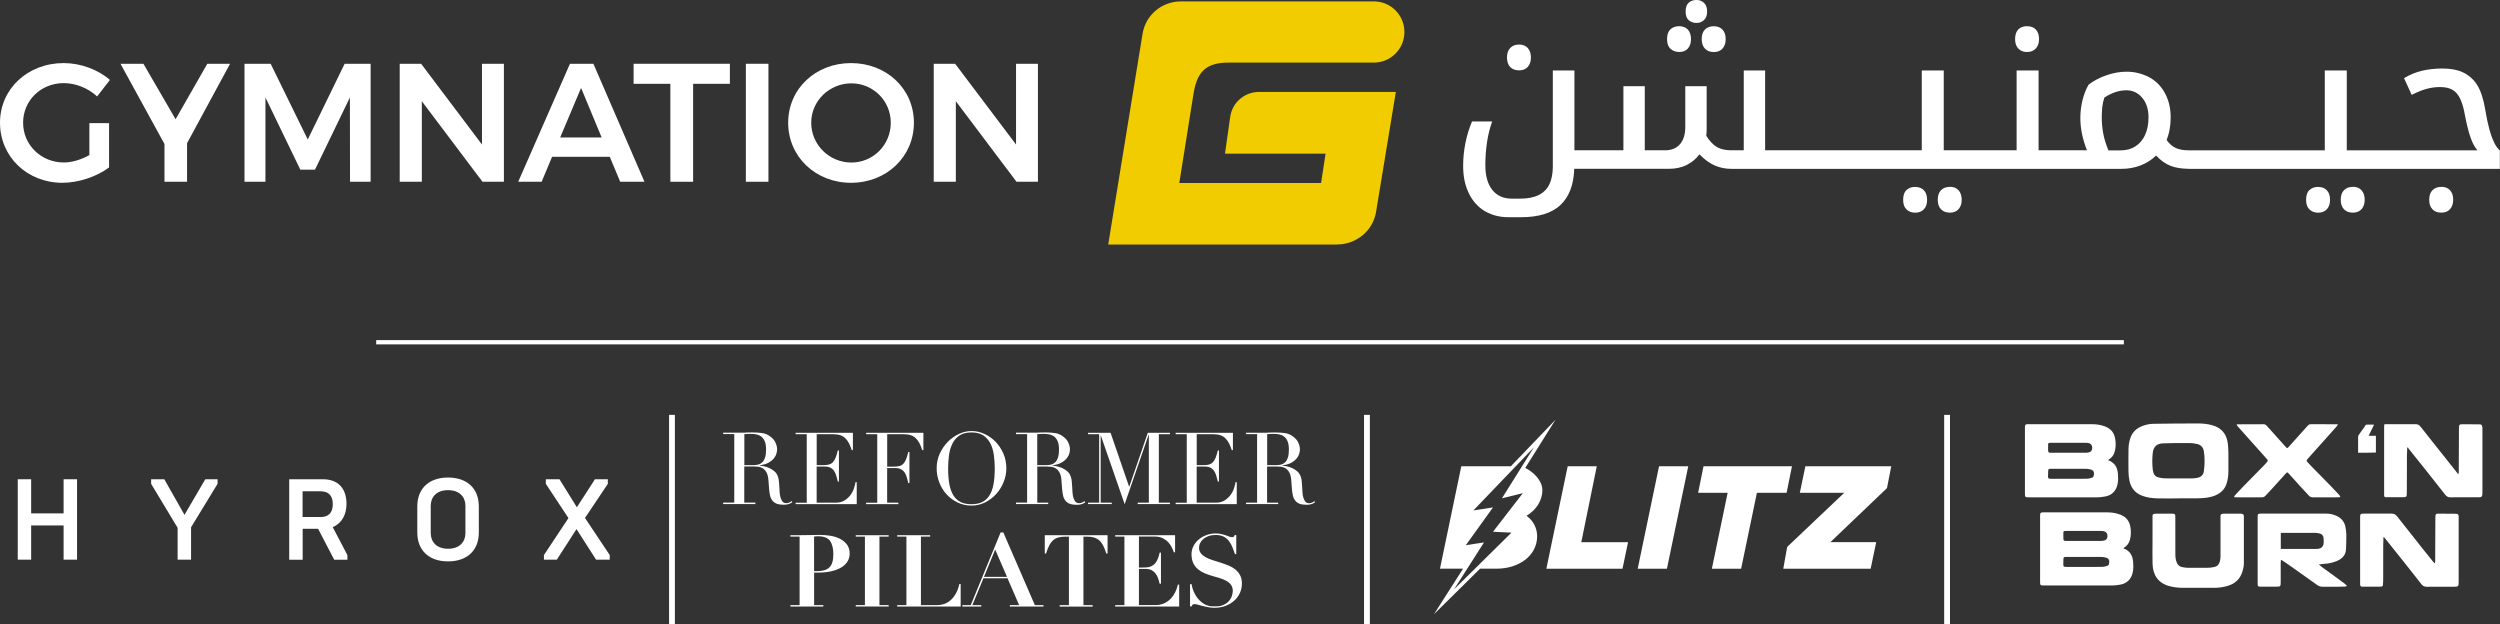 <?xml version="1.0" encoding="UTF-8"?>
<svg id="Layer_2" data-name="Layer 2" xmlns="http://www.w3.org/2000/svg" viewBox="0 0 580.17 144.82">
  <rect x="0" y="0" width="580.17" height="144.82" fill="#333333" stroke="none"/>
  <defs>
    <style>
      .cls-1 {
        fill: #fff;
      }

      .cls-2 {
        fill: #f1cc00;
      }
    </style>
  </defs>
  <g id="Layer_1-2" data-name="Layer 1">
    <g>
      <g>
        <g>
          <path class="cls-1" d="M20.73,28.57h4.58v10.29c-2.82,2.11-7.04,3.56-10.84,3.56-8.18,0-14.47-6.07-14.47-13.93s6.42-13.85,14.79-13.85c3.95,0,7.98,1.52,10.72,3.91l-2.97,3.83c-2.07-1.92-4.97-3.09-7.75-3.09-5.28,0-9.43,4.03-9.43,9.19s4.19,9.23,9.47,9.23c1.88,0,4.03-.67,5.91-1.72v-7.43Z"/>
          <polygon class="cls-1" points="43.41 33.23 43.41 42.18 38.17 42.18 38.17 33.42 27.96 14.8 33.28 14.8 40.75 27.67 48.11 14.8 53.39 14.8 43.41 33.23"/>
          <polygon class="cls-1" points="62.81 14.8 71.42 32.37 79.98 14.8 86.01 14.8 86.01 42.18 81.23 42.18 81.2 22.62 73.1 39.37 69.69 39.37 61.6 22.62 61.6 42.18 56.74 42.18 56.74 14.8 62.81 14.8"/>
          <polygon class="cls-1" points="97.73 14.8 111.85 33.54 111.85 14.8 116.94 14.8 116.94 42.18 111.97 42.18 97.89 23.49 97.89 42.18 92.76 42.18 92.76 14.8 97.73 14.8"/>
          <path class="cls-1" d="M141.5,36.39h-13.38l-2.42,5.79h-5.44l12.01-27.38h5.44l11.85,27.38h-5.63l-2.42-5.79ZM139.62,31.9l-4.77-11.5-4.85,11.5h9.62Z"/>
          <polygon class="cls-1" points="169.38 14.8 169.38 19.45 160.85 19.45 160.85 42.18 155.57 42.18 155.57 19.45 147.04 19.45 147.04 14.8 169.38 14.8"/>
          <rect class="cls-1" x="173.09" y="14.8" width="5.24" height="27.38"/>
          <path class="cls-1" d="M212.09,28.49c0,7.86-6.34,13.93-14.59,13.93s-14.59-6.07-14.59-13.93,6.34-13.85,14.59-13.85,14.59,5.98,14.59,13.85M188.26,28.49c0,5.16,4.26,9.23,9.31,9.23s9.15-4.07,9.15-9.23-4.15-9.15-9.15-9.15-9.31,3.99-9.31,9.15"/>
          <polygon class="cls-1" points="221.66 14.8 235.79 33.54 235.79 14.8 240.87 14.8 240.87 42.18 235.9 42.18 221.82 23.49 221.82 42.18 216.69 42.18 216.69 14.8 221.66 14.8"/>
        </g>
        <g>
          <path class="cls-1" d="M352.53,16.33c.87,0,1.55-.27,2.03-.82.48-.55.72-1.27.72-2.17s-.24-1.63-.72-2.18-1.16-.82-2.03-.82-1.56.27-2.06.8c-.5.53-.75,1.26-.75,2.2s.25,1.71.75,2.22c.5.51,1.19.77,2.06.77Z"/>
          <path class="cls-1" d="M394.91,9.08c0,.93.25,1.67.75,2.2.5.53,1.19.8,2.06.8s1.55-.27,2.03-.82c.48-.55.73-1.27.73-2.17s-.24-1.67-.73-2.2c-.48-.53-1.16-.8-2.03-.8s-1.56.26-2.06.77c-.5.51-.75,1.25-.75,2.22Z"/>
          <path class="cls-1" d="M393.7,5.33c.68,0,1.27-.23,1.75-.68s.72-1.12.72-1.99-.24-1.54-.72-1.99c-.48-.45-1.07-.68-1.75-.68-.72,0-1.32.21-1.8.63-.48.42-.72,1.1-.72,2.04s.24,1.61.72,2.03,1.08.63,1.8.63Z"/>
          <path class="cls-1" d="M389.67,12.07c.87,0,1.55-.27,2.04-.82.48-.55.72-1.27.72-2.17s-.24-1.67-.72-2.2c-.49-.53-1.16-.8-2.04-.8-.81,0-1.48.24-2.01.72-.53.49-.79,1.24-.79,2.27s.26,1.75.79,2.24c.53.5,1.2.75,2.01.75Z"/>
          <path class="cls-1" d="M444.46,43.37c-.81,0-1.48.24-2.01.72s-.79,1.24-.79,2.27.26,1.75.79,2.25c.53.5,1.2.75,2.01.75s1.51-.26,2.01-.79c.5-.53.75-1.26.75-2.2s-.25-1.71-.75-2.22c-.5-.51-1.17-.77-2.01-.77Z"/>
          <path class="cls-1" d="M452.5,43.37c-.87,0-1.56.26-2.06.77-.5.52-.75,1.25-.75,2.22s.25,1.67.75,2.2c.5.53,1.19.79,2.06.79s1.55-.27,2.03-.82c.48-.55.72-1.27.72-2.18s-.24-1.63-.72-2.18c-.48-.55-1.16-.82-2.03-.82Z"/>
          <path class="cls-1" d="M470.39,12.07c.87,0,1.56-.27,2.06-.82.5-.55.75-1.27.75-2.17s-.24-1.67-.72-2.2c-.48-.53-1.18-.8-2.08-.8s-1.55.26-2.04.77c-.48.51-.72,1.25-.72,2.22s.25,1.67.75,2.2c.5.53,1.17.8,2.01.8Z"/>
          <path class="cls-1" d="M537.97,43.37c-.81,0-1.48.24-2.01.72s-.79,1.24-.79,2.27.26,1.75.79,2.25,1.2.75,2.01.75,1.51-.26,2.01-.79.75-1.26.75-2.2-.25-1.71-.75-2.22c-.5-.51-1.17-.77-2.01-.77Z"/>
          <path class="cls-1" d="M546.02,43.37c-.87,0-1.56.26-2.06.77-.5.52-.75,1.25-.75,2.22s.25,1.67.75,2.2,1.19.79,2.06.79,1.55-.27,2.03-.82c.48-.55.72-1.27.72-2.18s-.24-1.63-.72-2.18c-.48-.55-1.16-.82-2.03-.82Z"/>
          <path class="cls-1" d="M566.55,43.37c-.87,0-1.56.26-2.06.77-.5.52-.75,1.25-.75,2.22s.25,1.67.75,2.2c.5.53,1.19.79,2.06.79s1.55-.27,2.03-.82c.48-.55.73-1.27.73-2.18s-.24-1.67-.73-2.2c-.48-.53-1.16-.79-2.03-.79Z"/>
          <path class="cls-1" d="M578.81,33.05c-.41-.83-.78-1.85-1.12-3.09-.34-1.23-.65-2.72-.94-4.47-.41-2.49-1.03-4.41-1.87-5.75-.84-1.34-1.98-2.34-3.42-3-.62-.28-1.32-.49-2.1-.63-.78-.14-1.64-.21-2.57-.21-1.65,0-3.21.17-4.68.51-1.47.34-2.87.92-4.21,1.73l1.78,3.88c1.19-.62,2.32-1.08,3.39-1.38,1.08-.3,2.14-.44,3.2-.44,1.15,0,2.11.21,2.85.63.75.42,1.36,1.13,1.83,2.13.47,1,.84,2.32,1.12,3.98.41,2.09.84,3.79,1.31,5.1.47,1.31,1,2.26,1.59,2.85h-30.36v-18.53h-5.1v18.53h-31.46c-1.28,0-2.32-.18-3.11-.54-.8-.36-1.51-.97-2.13-1.85.31-.81.55-1.65.7-2.53.16-.87.23-1.79.23-2.76,0-2.06-.43-3.9-1.29-5.52-.86-1.62-2.07-2.87-3.63-3.74-.78-.41-1.61-.72-2.5-.96s-1.83-.35-2.83-.35c-1.5,0-3.03.27-4.58.8-1.56.53-2.96,1.26-4.21,2.2-.63,1.09-1.1,2.32-1.43,3.67-.33,1.36-.49,2.72-.49,4.09,0,1.16.12,2.36.37,3.6.25,1.25.64,2.54,1.17,3.88h-11.23v-18.53h-5.1v18.53h-16.91v-18.53h-5.1v18.53h-36.35v-18.53h-4.96v18.53h-2.9c-1.34,0-2.45-.25-3.32-.75-.87-.5-1.7-1.37-2.48-2.62.03-.28.05-.56.07-.84.01-.28.02-.58.02-.89v-9.78h-4.96v9.45c0,1.72-.41,3.05-1.22,4-.81.95-1.96,1.43-3.46,1.43h-4.72v-14.88h-4.96v14.88h-11.37v-18.53h-5.01v22.27c0,1.65-.27,3.03-.79,4.14-.53,1.11-1.36,1.94-2.48,2.5-1.12.56-2.56.84-4.3.84h-1.97c-1.93,0-3.44-.68-4.51-2.03-1.08-1.36-1.61-3.27-1.61-5.73,0-1.87.13-3.67.4-5.4.26-1.73.66-3.31,1.19-4.75h-4.68c-.65,1.53-1.16,3.17-1.52,4.94-.36,1.76-.54,3.56-.54,5.4,0,2.25.38,4.23,1.15,5.96.76,1.73,1.86,3.11,3.3,4.14.81.56,1.72,1,2.74,1.31,1.01.31,2.13.47,3.34.47h2.9c4.09,0,7.13-.94,9.15-2.83,2.01-1.89,3.08-4.69,3.2-8.4h21.9c1.62,0,3.03-.3,4.23-.91,1.2-.61,2.18-1.43,2.92-2.45,1.19,1.21,2.38,2.08,3.58,2.6,1.2.51,2.49.77,3.86.77h40.95-3.81,53.4c1.5,0,2.94-.26,4.33-.77,1.39-.52,2.61-1.29,3.67-2.32,1.09,1.16,2.23,1.96,3.42,2.41,1.12.43,2.47.64,4,.66.01,0,0,.02.02.02h71.71-23.74,24.37v-4.26c-.5-.44-.95-1.07-1.36-1.9ZM497.81,31.32c-.53,1.14-1.28,2.02-2.24,2.64-.97.62-2.12.94-3.46.94h-2.81c-.59-1.43-1-2.77-1.22-4-.22-1.23-.33-2.45-.33-3.67,0-.84.04-1.64.12-2.39.08-.75.24-1.48.49-2.2.75-.5,1.56-.9,2.43-1.22.87-.31,1.76-.47,2.67-.47,1.47,0,2.69.58,3.67,1.73.98,1.15,1.47,2.67,1.47,4.54,0,1.59-.27,2.96-.8,4.09Z"/>
        </g>
        <path class="cls-2" d="M285.49,27.14l-1.21,8.52h23.34l-1.04,6.81h-32.9l3.05-19.19c.02-.12.06-.38.15-.9l.17-1.06c.85-4.78,3-6.79,8-6.79h33.77c3.92,0,7.1-3.18,7.1-7.11s-3.18-7.1-7.1-7.1c-.03,0-.07,0-.1,0-.01,0-.03,0-.04,0h-44.59c-4.48,0-8.22,3.15-8.94,7.52l-7.97,48.9h53.06c4.53,0,8.46-3.23,9.12-7.69l4.57-27.72h-31.71c-3.42,0-6.25,2.44-6.73,5.8"/>
      </g>
      <g>
        <g>
          <polygon class="cls-1" points="14.76 111.22 14.76 119.14 7.23 119.14 7.23 111.22 4.12 111.22 4.12 129.88 7.23 129.88 7.23 121.94 14.76 121.94 14.76 129.88 17.88 129.88 17.88 111.22 14.76 111.22"/>
          <polygon class="cls-1" points="41.22 122.49 35.07 112.28 35.07 111.22 38.13 111.22 42.81 119.48 47.64 111.22 50.49 111.22 50.49 112.28 44.34 122.36 44.34 129.88 41.22 129.88 41.22 122.49"/>
          <path class="cls-1" d="M74.35,119.99c1.82,0,2.88-.91,2.88-2.99s-1.06-2.99-2.88-2.99h-4.13v5.97h4.13ZM67.11,111.22h7.82c3.58,0,5.48,2.16,5.48,5.73,0,2.43-1.04,4.45-3.19,5.39l3.4,6.48v1.07h-3.06l-3.74-7.17h-3.58v7.17h-3.12v-18.66Z"/>
          <path class="cls-1" d="M108.01,123.72v-6.34c0-2-1.32-3.63-4.03-3.63s-4.02,1.63-4.02,3.63v6.34c0,2,1.32,3.63,4.02,3.63s4.03-1.63,4.03-3.63M96.84,123.56v-6.02c0-4.24,2.78-6.72,7.14-6.72s7.14,2.48,7.14,6.72v6.02c0,4.24-2.78,6.72-7.14,6.72s-7.14-2.48-7.14-6.72"/>
          <polygon class="cls-1" points="126.23 128.81 131.92 120.23 126.67 112.28 126.67 111.22 129.84 111.22 133.87 117.72 138.07 111.22 141.06 111.22 141.06 112.28 135.76 120.2 141.5 128.81 141.5 129.88 138.33 129.88 133.79 122.79 129.22 129.88 126.23 129.88 126.23 128.81"/>
        </g>
        <rect class="cls-1" x="155.27" y="96.28" width="1.35" height="48.54"/>
        <rect class="cls-1" x="316.55" y="96.28" width="1.35" height="48.54"/>
        <rect class="cls-1" x="451.18" y="96.28" width="1.35" height="48.54"/>
        <g>
          <path class="cls-1" d="M183.9,116.54l-.21-.26c-.17.17-.36.29-.58.37-.22.08-.43.12-.63.12-.45,0-.77-.16-.98-.49-.2-.33-.35-.69-.44-1.09-.06-.26-.1-.59-.13-.98-.02-.39-.05-.79-.07-1.21s-.05-.82-.09-1.22c-.04-.4-.1-.75-.2-1.06-.16-.53-.42-.96-.79-1.29-.37-.33-.78-.6-1.22-.8-.44-.2-.88-.34-1.3-.43-.43-.08-.76-.14-1.01-.17v-.05c.9-.11,1.62-.32,2.16-.64.54-.32.96-.67,1.24-1.05.29-.38.47-.75.56-1.12.08-.36.13-.66.13-.89,0-.46-.11-.96-.34-1.49-.22-.53-.61-1-1.15-1.42-.6-.48-1.25-.77-1.95-.87-.7-.1-1.5-.15-2.42-.15-.19,0-.37,0-.56.01-.19,0-.37.01-.56.01-.19.02-.37.03-.56.03-.19,0-.37.01-.56.01h-4.42v.33h2.58v15.9h-2.58v.33h7.48v-.33h-2.58v-8.39h2.32c.26,0,.57.02.93.06.36.04.7.16,1.03.36.33.2.62.52.87.95.25.43.4,1.04.46,1.81l.16,2.11c.05.59.13,1.1.24,1.55s.3.81.55,1.12c.25.3.58.53.99.69.41.15.93.23,1.55.23.33,0,.6-.02.82-.06.22-.04.41-.09.57-.15.15-.06.28-.13.38-.2.1-.07.19-.14.27-.2ZM174.88,107.94h-2.14v-7.18c.2-.03.45-.05.73-.06.29,0,.57-.01.85-.01.4,0,.81.04,1.22.12.41.08.78.24,1.12.49.33.25.6.62.81,1.1.21.49.31,1.14.31,1.94,0,.71-.07,1.3-.21,1.77-.14.46-.34.83-.59,1.1-.26.27-.56.46-.92.57-.36.11-.75.16-1.19.16Z"/>
          <path class="cls-1" d="M198.8,111.89h-.26c-.05.36-.16.81-.33,1.35-.17.54-.43,1.07-.79,1.57-.36.5-.82.94-1.38,1.3-.57.36-1.27.55-2.13.55h-4.39v-8.39h1.88c.56,0,1.01.1,1.36.29.35.19.63.45.84.78s.37.7.49,1.12.23.85.34,1.3h.26v-7.23h-.26c-.17.7-.34,1.27-.52,1.71-.18.44-.39.79-.65,1.05-.26.26-.56.43-.92.52-.36.09-.79.14-1.3.14h-1.51v-7.18h3.86c.64,0,1.18.08,1.63.23.45.16.84.39,1.16.71.33.32.6.71.84,1.16.23.46.45.99.65,1.59h.26v-4.02h-13.29v.33h2.58v15.9h-2.58v.33h14.18v-5.09Z"/>
          <path class="cls-1" d="M208.46,116.66h-2.58v-8.04h1.88c.56,0,1.01.1,1.36.29.35.19.63.45.84.78s.37.7.49,1.12.23.85.34,1.3h.26v-7.23h-.26c-.17.7-.34,1.27-.52,1.71-.18.44-.39.79-.65,1.05s-.56.43-.92.52c-.36.09-.79.14-1.3.14h-1.51v-7.53h3.86c.64,0,1.18.08,1.63.23.45.16.84.39,1.16.71.33.32.6.71.84,1.16.23.46.45.99.65,1.59h.26v-4.02h-13.29v.33h2.58v15.9h-2.58v.33h7.48v-.33Z"/>
          <path class="cls-1" d="M219.65,114.69c.72.8,1.58,1.44,2.57,1.92.99.48,2.07.72,3.23.72s2.19-.25,3.17-.74c.98-.5,1.84-1.15,2.57-1.95.73-.81,1.3-1.73,1.72-2.77.42-1.04.63-2.1.63-3.18,0-1.24-.23-2.39-.69-3.44-.46-1.05-1.07-1.97-1.82-2.74-.76-.77-1.62-1.38-2.59-1.82-.97-.44-1.96-.66-2.99-.66-.96,0-1.92.22-2.88.66-.96.44-1.82,1.05-2.59,1.82-.77.77-1.39,1.69-1.88,2.74-.49,1.05-.73,2.2-.73,3.44,0,1.12.2,2.2.6,3.24.4,1.05.96,1.97,1.68,2.77ZM220.24,105.59c.14-1,.41-1.89.8-2.67.39-.78.94-1.41,1.65-1.87.7-.46,1.62-.7,2.75-.7s2.05.23,2.75.7c.7.46,1.25,1.09,1.65,1.87.4.78.66,1.67.8,2.67.14,1,.21,2.03.21,3.1,0,1.39-.09,2.61-.28,3.65-.19,1.04-.5,1.91-.93,2.6-.43.7-1,1.22-1.68,1.56-.69.34-1.53.51-2.52.51s-1.85-.17-2.53-.51c-.68-.34-1.24-.86-1.67-1.56-.43-.7-.74-1.56-.93-2.6-.19-1.04-.28-2.25-.28-3.65,0-1.07.07-2.1.21-3.1Z"/>
          <path class="cls-1" d="M243.3,116.66h-2.58v-8.39h2.32c.26,0,.57.02.93.06.36.04.7.16,1.03.36.33.2.62.52.87.95.25.43.4,1.04.46,1.81l.16,2.11c.05.59.13,1.1.24,1.55s.3.81.55,1.12c.25.3.58.53.99.69.41.15.93.23,1.55.23.33,0,.6-.02.82-.06.22-.04.41-.09.57-.15.15-.06.28-.13.38-.2.1-.07.19-.14.27-.2l-.21-.26c-.17.17-.36.29-.58.37-.22.08-.43.12-.63.12-.45,0-.77-.16-.98-.49-.2-.33-.35-.69-.44-1.09-.06-.26-.1-.59-.13-.98-.02-.39-.05-.79-.07-1.21s-.05-.82-.09-1.22c-.04-.4-.1-.75-.2-1.06-.16-.53-.42-.96-.79-1.29-.37-.33-.78-.6-1.22-.8-.44-.2-.88-.34-1.3-.43-.43-.08-.76-.14-1.01-.17v-.05c.9-.11,1.62-.32,2.16-.64.54-.32.96-.67,1.24-1.05.29-.38.47-.75.56-1.12.08-.36.13-.66.13-.89,0-.46-.11-.96-.34-1.49-.22-.53-.61-1-1.15-1.42-.6-.48-1.25-.77-1.95-.87-.7-.1-1.5-.15-2.42-.15-.19,0-.37,0-.56.01-.19,0-.37.01-.56.01-.19.02-.37.03-.56.03-.19,0-.37.01-.56.01h-4.42v.33h2.58v15.9h-2.58v.33h7.48v-.33ZM240.72,100.76c.2-.03.45-.05.73-.06.29,0,.57-.01.85-.01.4,0,.81.04,1.22.12.41.08.78.24,1.12.49.33.25.6.62.81,1.1.21.49.31,1.14.31,1.94,0,.71-.07,1.3-.21,1.77-.14.46-.34.83-.59,1.1-.26.27-.56.46-.92.57-.36.11-.75.16-1.19.16h-2.14v-7.18Z"/>
          <polygon class="cls-1" points="255.43 101.07 255.47 101.07 261 117.01 266.56 100.9 266.61 100.9 266.61 116.66 264.03 116.66 264.03 116.98 271.51 116.98 271.51 116.66 268.93 116.66 268.93 100.76 271.51 100.76 271.51 100.44 266.37 100.44 262.07 112.94 262.03 112.94 257.73 100.44 252.5 100.44 252.5 100.76 255.08 100.76 255.08 116.66 252.5 116.66 252.5 116.98 258.01 116.98 258.01 116.66 255.43 116.66 255.43 101.07"/>
          <path class="cls-1" d="M286.99,111.89h-.26c-.05.36-.16.81-.33,1.35-.17.54-.43,1.07-.79,1.57-.36.5-.82.94-1.38,1.3-.57.36-1.27.55-2.13.55h-4.39v-8.39h1.88c.56,0,1.01.1,1.36.29.35.19.63.45.84.78s.37.7.49,1.12.23.85.34,1.3h.26v-7.23h-.26c-.17.7-.34,1.27-.52,1.71-.18.44-.39.79-.65,1.05-.26.26-.56.43-.92.52-.36.09-.79.14-1.3.14h-1.51v-7.18h3.86c.64,0,1.18.08,1.63.23.45.16.84.39,1.16.71.33.32.6.71.84,1.16.23.46.45.99.65,1.59h.26v-4.02h-13.29v.33h2.58v15.9h-2.58v.33h14.18v-5.09Z"/>
          <path class="cls-1" d="M305.02,116.29c-.17.17-.36.29-.58.37-.22.08-.43.12-.63.12-.45,0-.77-.16-.98-.49-.2-.33-.35-.69-.44-1.09-.06-.26-.1-.59-.13-.98-.02-.39-.05-.79-.07-1.21s-.05-.82-.09-1.22c-.04-.4-.1-.75-.2-1.06-.16-.53-.42-.96-.79-1.29-.37-.33-.78-.6-1.22-.8-.44-.2-.88-.34-1.3-.43-.43-.08-.76-.14-1.01-.17v-.05c.9-.11,1.62-.32,2.16-.64.54-.32.96-.67,1.24-1.05.29-.38.47-.75.56-1.12.08-.36.13-.66.13-.89,0-.46-.11-.96-.34-1.49-.22-.53-.61-1-1.15-1.42-.6-.48-1.25-.77-1.95-.87-.7-.1-1.5-.15-2.42-.15-.19,0-.37,0-.56.01-.19,0-.37.01-.56.01-.19.02-.37.03-.56.03-.19,0-.37.01-.56.01h-4.42v.33h2.58v15.9h-2.58v.33h7.48v-.33h-2.58v-8.39h2.32c.26,0,.57.02.93.06.36.04.7.16,1.03.36.33.2.62.52.87.95.25.43.4,1.04.46,1.81l.16,2.11c.05.59.13,1.1.24,1.55s.3.81.55,1.12c.25.3.58.53.99.69.41.15.93.23,1.55.23.33,0,.6-.02.82-.06.22-.04.41-.09.57-.15.15-.06.28-.13.38-.2.1-.07.19-.14.27-.2l-.21-.26ZM296.21,107.94h-2.14v-7.18c.2-.03.45-.05.73-.06.29,0,.57-.01.85-.01.4,0,.81.04,1.22.12.41.08.78.24,1.12.49.33.25.6.62.81,1.1.21.49.31,1.14.31,1.94,0,.71-.07,1.3-.21,1.77-.14.46-.34.83-.59,1.1-.26.27-.56.46-.92.57-.36.11-.75.16-1.19.16Z"/>
          <path class="cls-1" d="M194.78,124.96c-.68-.32-1.43-.53-2.23-.65-.81-.12-1.56-.17-2.25-.17-.79,0-1.58.01-2.37.03s-1.58.03-2.37.03h-2.14v.33h2.14v15.9h-2.14v.33h7.65v-.33h-2.14v-7.55h.95c1.24,0,2.32-.12,3.23-.35.91-.23,1.67-.55,2.28-.94.6-.39,1.05-.86,1.35-1.39.29-.53.44-1.1.44-1.71,0-.9-.23-1.63-.69-2.2-.46-.57-1.03-1.01-1.71-1.32ZM192.5,131.65c-.59.6-1.54.89-2.86.89h-.72v-8.02c.12-.02.26-.03.42-.05.15-.02.32-.02.49-.02,1.35,0,2.28.36,2.79,1.07.51.71.77,1.74.77,3.09,0,1.43-.29,2.44-.88,3.03Z"/>
          <polygon class="cls-1" points="198.59 124.53 200.72 124.53 200.72 140.43 198.59 140.43 198.59 140.75 206.23 140.75 206.23 140.43 204.09 140.43 204.09 124.53 206.23 124.53 206.23 124.21 198.59 124.21 198.59 124.53"/>
          <path class="cls-1" d="M221.79,137.79c-.36.63-.77,1.14-1.23,1.53-.46.39-.95.68-1.46.85-.52.17-1.03.26-1.55.26h-3.83v-15.9h2.14v-.33h-7.65v.33h2.14v15.9h-2.14v.33h14.73v-5.25h-.3c-.2.9-.48,1.66-.85,2.29Z"/>
          <path class="cls-1" d="M232.84,123.56h-.63l-6.93,16.87h-1.95v.33h4.39v-.33h-2.07l2.58-6.23h5.58l2.7,6.23h-2.16v.33h7.81v-.33h-2l-7.32-16.87ZM228.35,133.87l2.6-6.34,2.74,6.34h-5.34Z"/>
          <path class="cls-1" d="M242.46,128.46h.3c.23-.79.49-1.44.77-1.95.28-.51.6-.91.95-1.2.36-.29.76-.49,1.21-.6.45-.12.96-.17,1.53-.17h.84v15.9h-2.14v.33h7.65v-.33h-2.14v-15.9h.84c.57,0,1.08.06,1.53.17.45.12.85.32,1.21.6.36.29.67.69.95,1.2.28.51.53,1.16.77,1.95h.3v-4.25h-14.57v4.25Z"/>
          <path class="cls-1" d="M272.67,137.53c-.29.58-.66,1.09-1.1,1.52-.44.43-.95.77-1.52,1.01-.57.24-1.22.36-1.93.36h-3.81v-8.39h1.56c.54,0,1,.09,1.36.28.36.19.67.44.92.76.25.32.45.69.59,1.1.15.42.27.85.38,1.3h.3v-7.23h-.3c-.11.53-.25,1-.42,1.43-.17.43-.39.79-.65,1.09-.26.3-.59.53-.99.7-.39.16-.88.24-1.45.24h-1.3v-7.18h3.69c.76,0,1.4.14,1.93.43.53.29.96.62,1.29,1.01.33.39.59.79.78,1.2.19.41.32.75.4,1.01h.3v-3.97h-13.9v.33h2.14v15.9h-2.14v.33h14.85v-5.09h-.3c-.15.67-.38,1.29-.67,1.87Z"/>
          <path class="cls-1" d="M286.68,132.15c-.46-.37-1-.68-1.59-.92-.6-.24-1.21-.46-1.84-.66-.63-.2-1.24-.4-1.84-.58-.6-.19-1.13-.41-1.59-.66-.46-.26-.84-.56-1.13-.92-.29-.36-.43-.81-.43-1.35,0-.36.08-.7.26-1.05.17-.34.42-.65.74-.93.33-.28.72-.5,1.2-.67.47-.17,1.02-.26,1.64-.26.76,0,1.39.13,1.88.39.5.26.91.61,1.23,1.03.33.43.59.9.8,1.43.21.53.41,1.06.59,1.6h.3v-4.42h-.37c-.08.19-.15.31-.22.38s-.21.1-.43.1c-.19,0-.39-.05-.62-.14-.22-.09-.48-.19-.78-.29-.29-.1-.64-.2-1.02-.29-.39-.09-.84-.14-1.35-.14-.81,0-1.55.14-2.24.41-.69.27-1.28.63-1.78,1.07-.5.44-.88.95-1.16,1.52-.28.57-.42,1.17-.42,1.79,0,.84.14,1.53.41,2.09.27.56.63,1.03,1.08,1.41.45.38.96.69,1.53.93.57.24,1.16.45,1.77.63.6.18,1.19.35,1.77.52.57.17,1.08.38,1.53.63.45.25.81.56,1.08.93.27.37.41.84.41,1.42,0,.31-.06.67-.19,1.08-.12.41-.34.8-.64,1.17-.3.37-.72.69-1.24.94-.53.26-1.2.38-2.02.38-.23,0-.48,0-.76-.01-.27,0-.56-.05-.86-.14-.3-.09-.62-.22-.95-.41-.33-.19-.68-.46-1.03-.81-.33-.31-.6-.65-.82-1.01-.22-.36-.41-.72-.56-1.07-.15-.35-.26-.67-.34-.98-.08-.3-.13-.55-.16-.73h-.35v5.16h.37c.08-.22.16-.36.26-.43s.25-.1.46-.1c.15,0,.39.05.71.14.32.09.68.19,1.09.29.41.1.85.2,1.32.29.47.09.95.14,1.43.14.96,0,1.83-.15,2.61-.45.78-.3,1.46-.71,2.02-1.22.57-.51,1-1.11,1.31-1.79.31-.68.46-1.4.46-2.16s-.14-1.43-.43-1.95c-.29-.53-.66-.98-1.13-1.35Z"/>
        </g>
        <g>
          <path class="cls-1" d="M357.93,113.71c0-2.11-1.98-4.15-3.97-5.11l7.01-11.18-10.34,10.78h-11.51l-4.95,23.77h5.36l-6.76,10.58,10.71-10.58h3.88c2.46,0,4.76-.7,6.48-1.98,1.86-1.38,2.88-3.35,2.88-5.54,0-1.91-.92-3.65-2.47-4.75,2.3-1.36,3.69-3.59,3.69-6ZM353.39,114.46l-6.91,8.94,4.28.21-13.31,13.14,6.94-10.87-4.22.64,6.31-8.77-4.55.7,14.03-14.63-7.41,11.82,4.83-1.19Z"/>
          <path class="cls-1" d="M376.52,131.98h-17.66l4.95-23.77h6.75l-3.59,17.61h10.85l-1.29,6.16Z"/>
          <path class="cls-1" d="M386.84,131.98h-6.78l4.95-23.77h6.78l-4.95,23.77Z"/>
          <path class="cls-1" d="M404.05,131.98h-6.78l3.66-17.61h-6.85l1.25-6.16h20.53l-1.25,6.16h-6.89l-3.66,17.61Z"/>
          <path class="cls-1" d="M434.12,131.98h-20.28l.91-5.06,13.23-12.55h-10.3l1.29-6.16h19.93l-.99,5.06-13.13,12.54h10.63l-1.29,6.16Z"/>
        </g>
        <g>
          <path class="cls-1" d="M492.86,127.3s-.03-.03-.09-.08c.13-.1.23-.18.34-.25.61-.41.97-.99,1.17-1.68.29-1.03.29-2.08.09-3.13-.25-1.32-1.02-2.23-2.29-2.72-1-.39-2.03-.54-3.09-.54-4.72,0-9.44,0-14.17,0-.24,0-.49,0-.73,0-.53.02-.63.12-.65.63,0,.08,0,.15,0,.23,0,5.05,0,10.09,0,15.14,0,.96.02.97.99.97,5.23,0,10.46,0,15.69,0,.63,0,1.28-.08,1.9-.19,1.61-.29,2.6-1.29,2.93-2.89.17-.8.14-1.61.08-2.42-.11-1.45-.75-2.54-2.17-3.08ZM478.83,123.62c.02-.32.13-.4.55-.4.81,0,1.62,0,2.43,0,.6,0,1.2,0,1.81,0,1.32,0,2.63,0,3.95,0,.17,0,.34,0,.51.03.73.13,1.06.59.98,1.33-.05.44-.28.74-.71.85-.25.06-.52.1-.78.1-2.65,0-5.3,0-7.95,0-.11,0-.23,0-.34,0-.27-.01-.42-.16-.43-.42-.01-.49-.03-.98,0-1.47ZM489.44,130.88c-.03.17-.23.37-.4.43-.37.13-.76.23-1.14.24-1.39.03-2.78.01-4.18.01h0c-1.41,0-2.82,0-4.23,0-.57,0-.66-.07-.67-.64,0-.41.03-.83.04-1.24,0-.31.17-.44.46-.44.13,0,.26,0,.39,0,2.58,0,5.15,0,7.73,0,.39,0,.79.04,1.17.13.9.23.97.75.82,1.51Z"/>
          <path class="cls-1" d="M486.59,115.42c.63,0,1.28-.08,1.9-.19,1.61-.29,2.6-1.29,2.93-2.89.17-.8.14-1.61.08-2.42-.11-1.45-.75-2.54-2.17-3.08-.02,0-.03-.03-.09-.08.13-.1.23-.18.34-.25.61-.41.97-.99,1.17-1.68.29-1.03.29-2.08.09-3.13-.25-1.32-1.02-2.23-2.29-2.72-1-.39-2.03-.54-3.09-.54-4.72,0-9.44,0-14.16,0-.24,0-.49,0-.73,0-.53.02-.63.12-.65.63,0,.08,0,.15,0,.23,0,5.05,0,10.09,0,15.14,0,.96.02.97.99.97,5.23,0,10.46,0,15.69,0ZM475.29,103.16c.02-.32.13-.4.55-.4.81,0,1.62,0,2.43,0,.6,0,1.2,0,1.81,0,1.32,0,2.63,0,3.95,0,.17,0,.34,0,.51.03.73.13,1.06.59.98,1.33-.05.44-.28.74-.71.85-.25.06-.52.1-.78.1-2.65,0-5.3,0-7.95,0-.11,0-.23,0-.34,0-.27-.01-.42-.16-.43-.42-.01-.49-.03-.98,0-1.47ZM475.28,110.47c0-.41.03-.83.04-1.24,0-.31.17-.44.46-.44.13,0,.26,0,.39,0,2.58,0,5.15,0,7.73,0,.39,0,.79.04,1.17.13.9.23.97.75.82,1.51-.03.17-.23.37-.4.43-.37.13-.76.23-1.14.24-1.39.03-2.78.01-4.18.01h0c-1.41,0-2.82,0-4.23,0-.57,0-.66-.07-.67-.64Z"/>
          <path class="cls-1" d="M505.58,115.64h0c1.49,0,2.97.02,4.46,0,1.37-.03,2.75-.12,4.04-.66,1.21-.51,2.13-1.32,2.58-2.59.34-.97.48-1.97.48-2.99,0-1.39.02-2.79,0-4.18-.02-.9-.04-1.81-.2-2.69-.35-2.01-1.55-3.28-3.52-3.84-1.02-.29-2.07-.41-3.12-.42-3.51-.01-7.03.03-10.54.08-.87.01-1.72.18-2.54.49-1.4.53-2.39,1.44-2.86,2.9-.25.8-.39,1.61-.4,2.44-.02,1.73-.04,3.46-.01,5.2.01.75.08,1.51.24,2.24.37,1.68,1.36,2.85,3,3.45,1.2.44,2.45.57,3.71.59,1.56.04,3.12,0,4.68,0ZM499.61,109.19c-.16-1.35-.18-2.7-.03-4.06.17-1.53.99-2.18,2.36-2.24,2.1-.09,4.21-.08,6.31-.07.56,0,1.12.1,1.67.23.88.2,1.4.83,1.53,1.69.23,1.53.21,3.08,0,4.61-.11.79-.59,1.34-1.4,1.51-.42.09-.85.15-1.28.16-1.09.02-2.18,0-3.27,0-1.07,0-2.14.02-3.22-.01-.46-.01-.93-.11-1.38-.22-.83-.2-1.19-.83-1.28-1.61Z"/>
          <path class="cls-1" d="M569.93,119.23c-1.39-.03-2.78-.03-4.18-.03-.41,0-.54.15-.57.55-.02.21-.01.41-.01.62-.01,3.26-.02,6.52-.04,9.77,0,.18-.03.36-.05.63-.19-.18-.32-.28-.43-.41-.81-.99-1.61-1.99-2.4-2.99-2-2.52-4-5.04-5.98-7.57-.35-.44-.75-.62-1.31-.61-1.9.02-3.8,0-5.7,0-.32,0-.64,0-.96.01-.46.03-.56.14-.59.58,0,.11,0,.23,0,.34,0,5.05,0,10.09,0,15.14,0,.13,0,.26,0,.4.04.36.14.46.49.49.09.01.19,0,.28,0,1.22,0,2.45,0,3.67,0,.15,0,.3-.01.45-.02.24-.02.38-.15.4-.39.02-.3.06-.6.06-.9,0-2.73,0-5.46.01-8.19,0-.65.03-1.3.05-1.96.04-.01.08-.02.12-.03.07.08.15.16.22.24,1.51,1.88,3.01,3.76,4.51,5.64,1.32,1.66,2.65,3.33,3.95,5.01.34.44.73.63,1.3.62,2.03-.03,4.06-.01,6.1-.01,1.25,0,1.26-.02,1.26-1.26,0-4.71,0-9.42,0-14.12,0-.28,0-.57,0-.85-.03-.56-.12-.68-.66-.7Z"/>
          <path class="cls-1" d="M576.04,99.11c-.05-.52-.13-.61-.66-.63-.77-.02-1.54-.02-2.31-.02-.56,0-1.13,0-1.69,0-.61,0-.7.1-.73.73,0,.15,0,.3-.01.45-.01,3.26-.03,6.51-.04,9.77,0,.17-.02.35-.04.52l-.15.07c-.1-.14-.19-.28-.29-.41-1.79-2.25-3.58-4.51-5.37-6.76-1.02-1.28-2.04-2.56-3.05-3.85-.29-.37-.63-.54-1.11-.54-2.2.02-4.4,0-6.6.01-.22,0-.59-.04-.68.07,0,0-.02.13-.03.55,0,5.23,0,10.47,0,15.7,0,.57.05.62.61.62,1,0,1.99,0,2.99,0,.34,0,.68.01,1.02,0,.49-.02.59-.13.63-.6.02-.3.02-.6.02-.9,0-2.71,0-5.42.02-8.13,0-.61.04-1.22.07-1.84l.16-.11c.06.11.11.24.19.34,1.5,1.88,3.01,3.76,4.51,5.64,1.32,1.66,2.64,3.33,3.95,5.01.32.42.69.62,1.24.61,2.13-.03,4.25-.01,6.38-.01.09,0,.19,0,.28,0,.55-.02.68-.15.73-.71.02-.21.01-.41.01-.62,0-4.82,0-9.64,0-14.46,0-.17,0-.34-.01-.51Z"/>
          <path class="cls-1" d="M544.15,135.46c-1.77-1.3-3.56-2.59-5.33-3.89-.21-.15-.39-.33-.69-.57.52-.06.9-.14,1.29-.16.99-.04,1.95-.26,2.85-.63,1.25-.51,2.12-1.37,2.17-2.81.04-1.11.08-2.22.07-3.33-.01-.63-.09-1.28-.23-1.9-.26-1.13-.95-1.94-2.01-2.44-.8-.37-1.63-.55-2.51-.54-4.87,0-9.74,0-14.62,0-.17,0-.34,0-.51,0-.64.03-.7.09-.7.74,0,1.51,0,3.01,0,4.52,0,3.63,0,7.27,0,10.9,0,.75.05.79.8.8,1.15,0,2.3,0,3.44,0,1.07,0,1.11-.04,1.11-1.11,0-1.47,0-2.94,0-4.41,0-.22.03-.43.05-.71.19.09.31.13.41.2.52.35,1.03.69,1.54,1.05,2.16,1.53,4.33,3.07,6.48,4.61.37.26.76.38,1.21.38,1.26-.02,2.52,0,3.78,0,.49,0,.98-.02,1.47-.04.12,0,.23-.07.45-.14-.22-.21-.36-.38-.53-.51ZM537.55,127.39c-2.52,0-5.04,0-7.55,0-.2,0-.4,0-.7,0,0-1.28,0-3.73,0-3.73,0,0,.4,0,.56,0,2.48,0,4.96,0,7.44,0,.32,0,.63.06.95.13.56.11.91.46.97,1.03.05.45.06.9.01,1.35-.07.64-.53,1.08-1.18,1.19-.17.03-.34.02-.51.02Z"/>
          <path class="cls-1" d="M518.77,115.4c.22,0,.36.02.52.02,1.86,0,3.72,0,5.59,0,.34,0,.62-.11.85-.36.57-.62,1.16-1.23,1.73-1.86,1-1.1,1.99-2.2,2.99-3.3.15-.17.25-.26.34-.27h0c.09,0,.19.1.34.26,1,1.1,1.99,2.2,2.99,3.3.57.62,1.15,1.24,1.73,1.86.23.25.51.36.85.36,1.86,0,3.72,0,5.59,0,.16,0,.3-.01.52-.02.1,0,.28.01.28-.1,0-.13-.03-.14-.07-.2-.09-.13-.12-.16-.23-.3-.64-.69-1.28-1.38-1.94-2.05-1.54-1.57-3.09-3.14-4.63-4.71-.26-.27-.5-.56-.76-.84-.18-.19-.22-.38-.02-.59.34-.38.66-.77,1.01-1.14,1.9-2.09,5.62-6.29,5.62-6.29,0,0,.39-.43.46-.59-.02-.15-.16-.12-.33-.12-1.88-.01-4.05-.01-5.93-.02-.31,0-.54.14-.73.36-.7.78-1.41,1.57-2.11,2.35-.77.85-1.53,1.71-2.3,2.56-.15.17-.25.27-.34.29h0c-.09-.02-.19-.11-.34-.28-.77-.85-1.53-1.71-2.3-2.56-.7-.78-1.41-1.57-2.11-2.35-.2-.22-.42-.36-.73-.36-1.88,0-4.05,0-5.93.02-.18,0-.32-.03-.33.12.07.15.46.59.46.59,0,0,3.73,4.2,5.62,6.29.34.37.67.77,1.01,1.14.19.21.16.4-.02.59-.26.28-.5.57-.76.84-1.54,1.57-3.09,3.14-4.63,4.71-.66.67-1.3,1.36-1.94,2.05-.1.14-.14.17-.23.3-.04.05-.07.06-.07.2,0,.11.18.1.28.1Z"/>
          <path class="cls-1" d="M520.71,119.71c-.02-.26-.17-.42-.41-.47-.13-.03-.26-.04-.39-.04-1.22,0-2.45,0-3.67,0-.13,0-.26,0-.39.03-.42.06-.52.16-.54.57,0,.15,0,.3,0,.45,0,2.96,0,5.91,0,8.87,0,.37-.05.75-.14,1.11-.17.71-.6,1.22-1.35,1.36-.5.1-1,.18-1.51.18-1.54.02-3.09.02-4.63,0-.45,0-.89-.1-1.34-.18-.54-.1-.9-.44-1.13-.93-.32-.66-.38-1.38-.38-2.09-.02-2.81,0-5.61-.01-8.42,0-.17,0-.34-.01-.51-.02-.24-.16-.38-.39-.41-.15-.02-.3-.03-.45-.03-1.17,0-2.33,0-3.5,0-.17,0-.34.02-.51.04-.3.03-.42.21-.43.49,0,.13,0,.26,0,.4,0,1.79,0,3.58,0,5.37h0c0,1.81-.05,3.62.01,5.42.08,2.49,1.27,4.35,3.79,5.07,1.02.29,2.07.41,3.12.42,2.48.01,4.97.01,7.45,0,1.12,0,2.21-.17,3.27-.51,1.38-.45,2.41-1.3,2.99-2.64.36-.83.57-1.72.57-2.63.01-3.5,0-7.01,0-10.51,0-.13,0-.26,0-.4Z"/>
          <path class="cls-1" d="M549.4,105.06c.98,0,1.92-.03,1.97-.04v-3.89h-1.68c.41-.9.85-1.68,1.25-2.58-.65,0-1.22-.04-1.8,0-.14,0-.28.32-.37.44-.47.63-.92,1.28-1.37,1.93-.08.12-.16.27-.16.41-.01,1.24,0,2.48,0,3.74.11.01,1.15.01,2.17,0Z"/>
        </g>
      </g>
      <rect class="cls-1" x="289.59" y="-123.36" width=".99" height="405.58" transform="translate(210.66 369.51) rotate(-90)"/>
    </g>
  </g>
</svg>